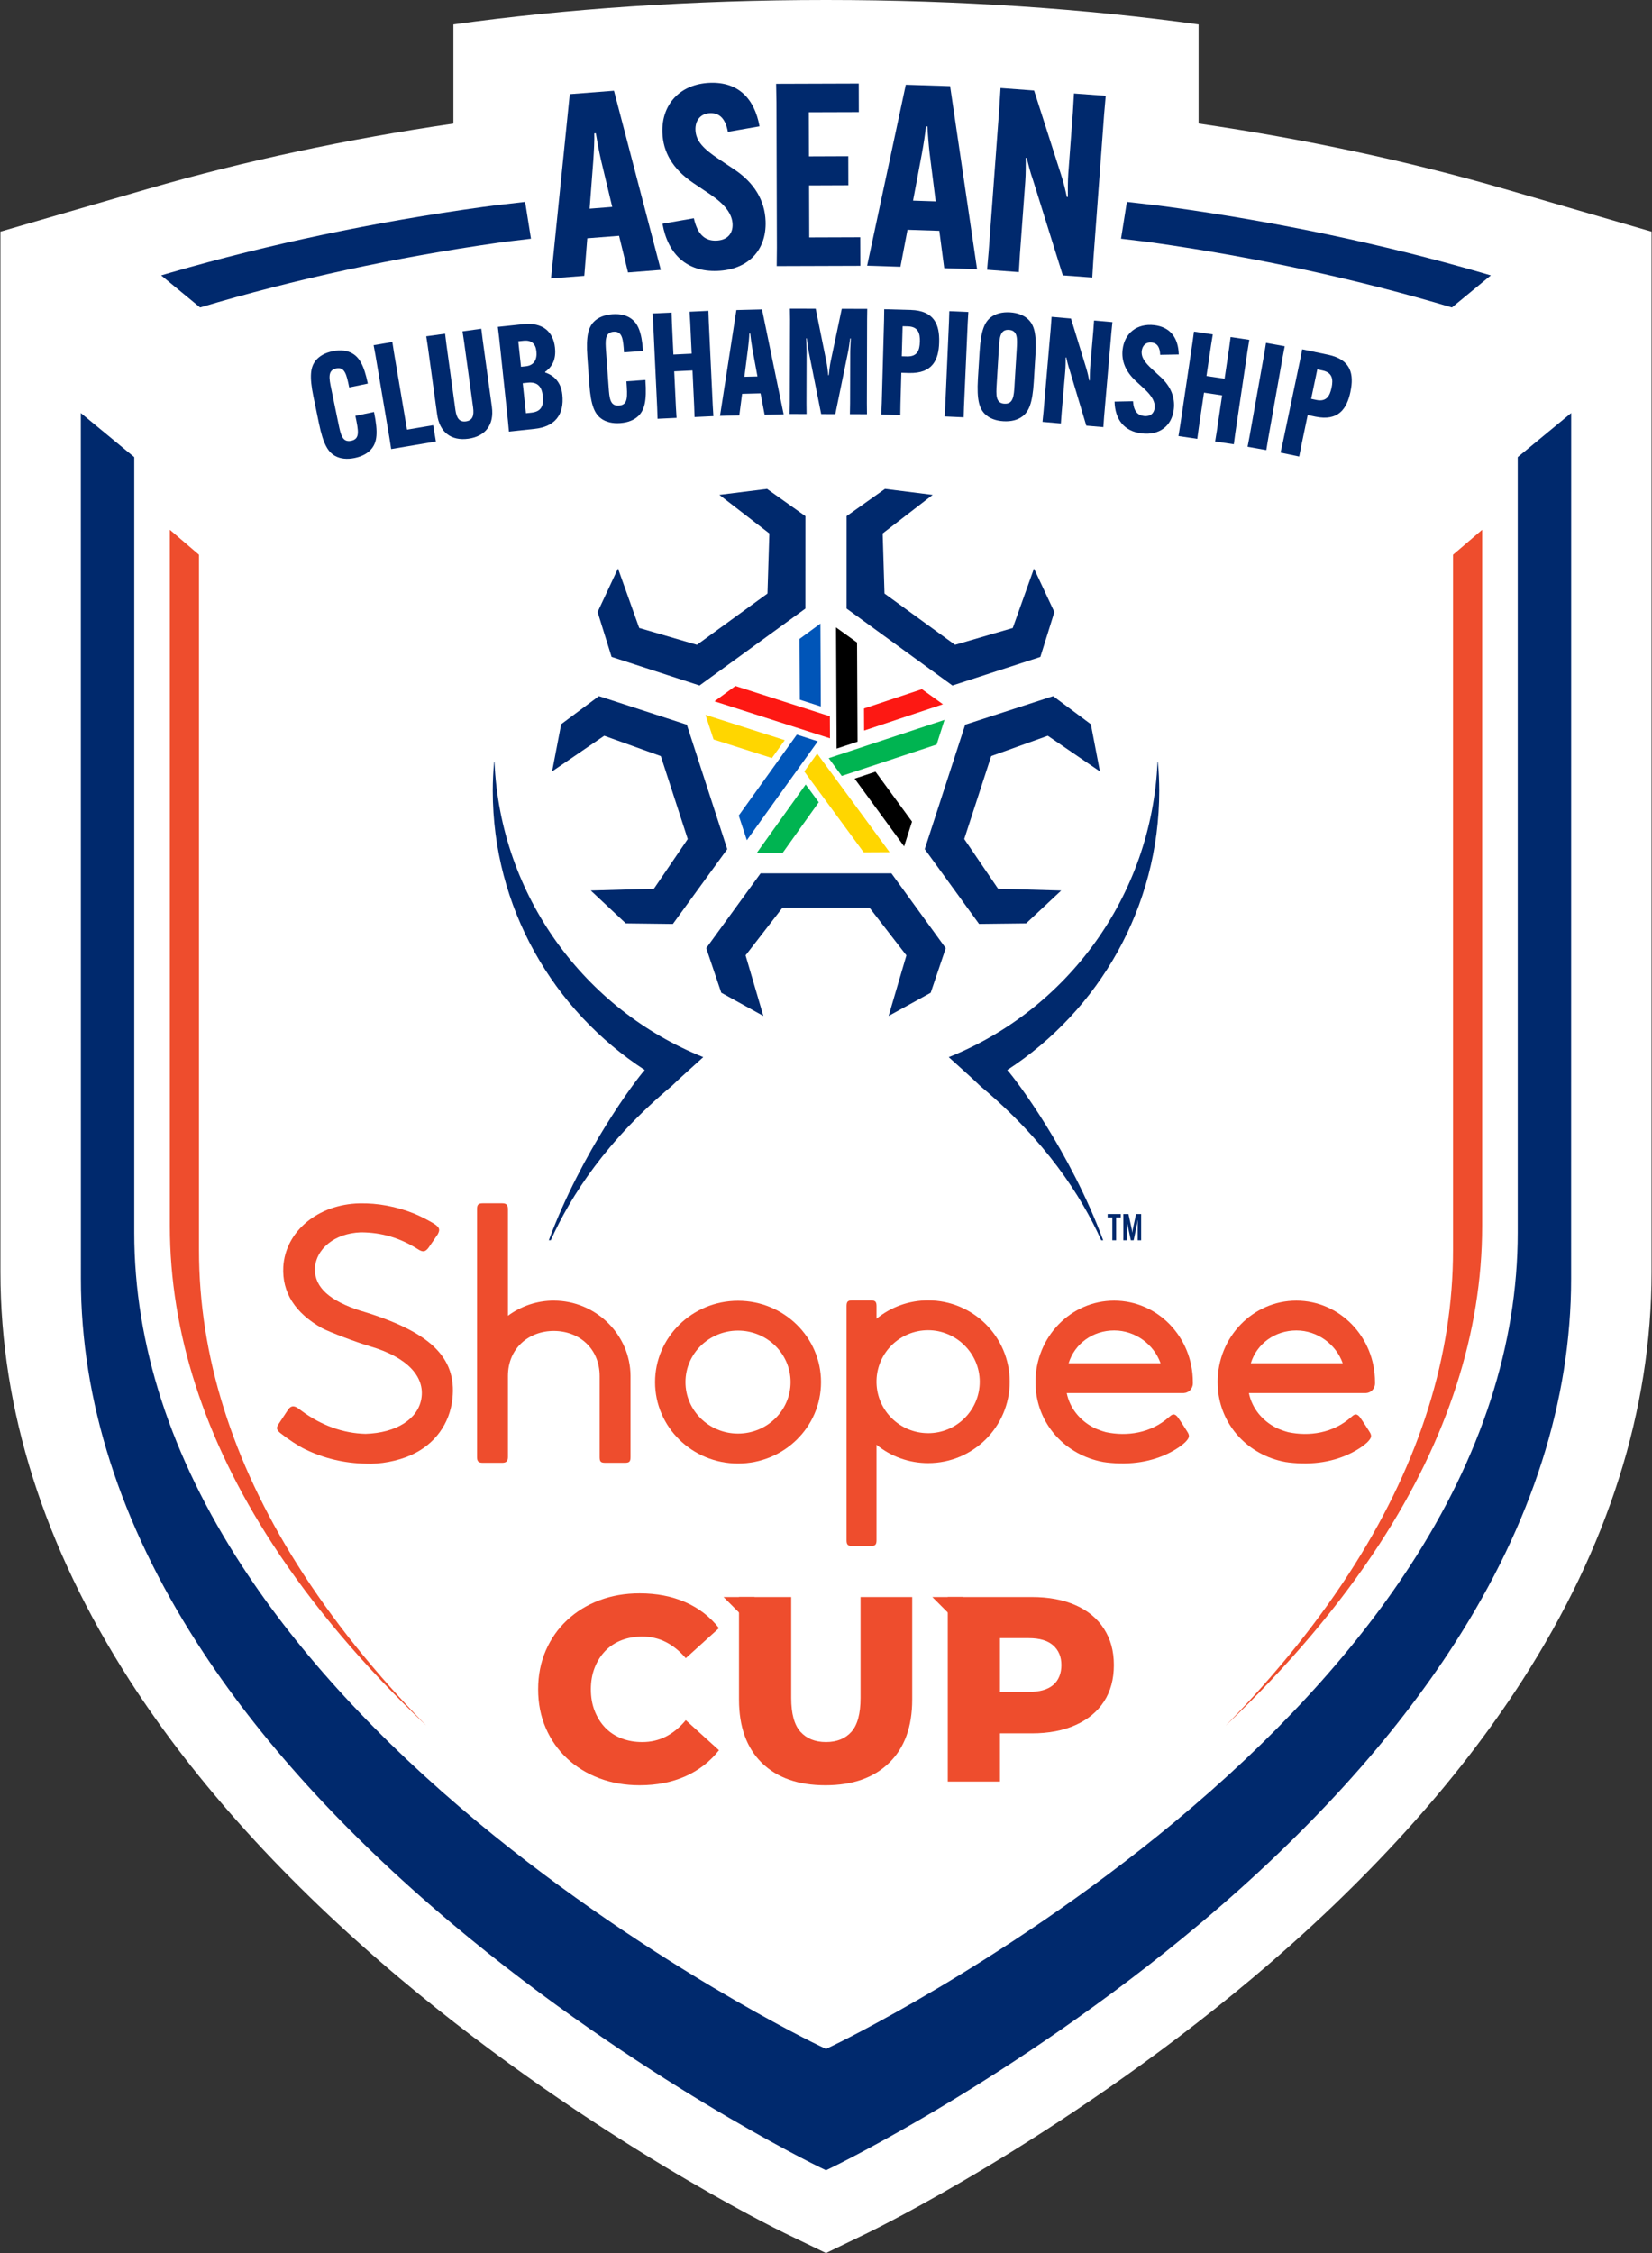 <?xml version="1.0" encoding="utf-8"?>
<svg xmlns="http://www.w3.org/2000/svg" fill="none" height="120" viewBox="0 0 88 120" width="88">
<rect x="0" y="0" width="88" height="120" fill="#333333" stroke="none"/>
<g clip-path="url(#clip0_5393_31)" id="ASEAN-Shopee-Cup-logo-4C-rgb">
<path d="M80.136 10.062C74.961 8.565 69.483 7.401 63.847 6.579V1.299C57.858 0.469 51.127 0 44 0C36.873 0 30.142 0.469 24.152 1.299V6.582C18.517 7.404 13.04 8.565 7.863 10.064L0.023 12.337V67.766C0.025 75.084 2.339 82.396 6.906 89.498C10.408 94.942 15.246 100.277 21.285 105.357C26.562 109.796 31.822 113.232 35.306 115.335C39.016 117.572 41.515 118.799 41.797 118.936L44 120L46.211 118.932C46.484 118.799 48.984 117.572 52.695 115.334C56.178 113.232 61.437 109.795 66.715 105.357C72.753 100.277 77.591 94.942 81.093 89.496C85.66 82.394 87.976 75.08 87.976 67.761V12.337L80.136 10.062Z" fill="white" id="Vector"/>
<path d="M26.319 40.58C26.276 41.086 26.249 41.595 26.249 42.112C26.249 48.34 29.477 53.823 34.346 56.99C33.89 57.486 30.997 61.32 29.235 66.057H29.34C30.402 63.689 32.319 60.735 35.789 57.836C36 57.618 37.208 56.531 37.462 56.304C31.167 53.788 26.651 47.734 26.34 40.579H26.319V40.58Z" fill="#00296D" id="Vector_2"/>
<path d="M61.66 40.58C61.35 47.735 56.834 53.788 50.538 56.305C50.792 56.531 51.999 57.618 52.211 57.837C55.681 60.736 57.598 63.69 58.66 66.058H58.765C57.003 61.321 54.109 57.487 53.654 56.991C58.523 53.824 61.751 48.34 61.751 42.113C61.751 41.596 61.724 41.086 61.68 40.581H61.659L61.66 40.58Z" fill="#00296D" id="Vector_3"/>
<path d="M37.62 50.499L38.422 52.873L40.663 54.11L39.716 50.883L41.677 48.35L46.323 48.351L48.283 50.885L47.335 54.111L49.577 52.875L50.379 50.501L47.485 46.516L40.516 46.516L37.62 50.499Z" fill="#00296D" id="Vector_4"/>
<path d="M51.414 38.598L49.26 45.225L52.154 49.21L54.659 49.181L56.528 47.432L53.166 47.335L51.364 44.687L52.8 40.27L55.815 39.188L58.591 41.087L58.108 38.573L56.099 37.077L51.414 38.598Z" fill="#00296D" id="Vector_5"/>
<path d="M45.098 27.488L45.097 32.413L50.734 36.511L55.418 34.99L56.165 32.598L55.079 30.28L53.948 33.448L50.873 34.343L47.116 31.612L47.019 28.411L49.683 26.358L47.142 26.04L45.098 27.488Z" fill="#00296D" id="Vector_6"/>
<path d="M38.319 26.357L40.982 28.412L40.883 31.613L37.125 34.343L34.05 33.446L32.92 30.278L31.834 32.596L32.579 34.987L37.263 36.51L42.901 32.415L42.903 27.49L40.86 26.041L38.319 26.357Z" fill="#00296D" id="Vector_7"/>
<path d="M29.893 38.572L29.41 41.086L32.186 39.188L35.201 40.271L36.635 44.688L34.832 47.336L31.47 47.431L33.338 49.181L35.843 49.211L38.739 45.227L36.587 38.599L31.903 37.076L29.893 38.572Z" fill="#00296D" id="Vector_8"/>
<path d="M77.342 16.376L79.416 14.667L78.944 14.53C73.656 12.998 68.045 11.819 62.27 11.023C61.529 10.921 60.776 10.844 60.027 10.754L59.716 12.713C60.296 12.787 60.882 12.847 61.459 12.929C66.96 13.712 72.304 14.871 77.342 16.376V16.376Z" fill="#00296D" id="Vector_9"/>
<path d="M10.658 16.376L8.584 14.667L9.056 14.53C14.344 12.998 19.954 11.819 25.73 11.023C26.471 10.921 27.224 10.844 27.973 10.754L28.284 12.713C27.704 12.787 27.118 12.847 26.541 12.929C21.04 13.712 15.696 14.871 10.658 16.376V16.376Z" fill="#00296D" id="Vector_10"/>
<path d="M17.845 24.28C17.483 24.075 17.223 23.679 16.993 22.563L16.699 21.14C16.468 20.024 16.548 19.558 16.8 19.225C16.996 18.968 17.313 18.79 17.72 18.706C18.151 18.617 18.507 18.672 18.762 18.82C19.126 19.026 19.386 19.43 19.59 20.414L19.592 20.43L18.6 20.635L18.598 20.619C18.463 19.965 18.371 19.527 17.91 19.622C17.441 19.72 17.531 20.158 17.648 20.72L18.03 22.574C18.151 23.159 18.238 23.574 18.707 23.477C19.184 23.379 19.099 22.963 18.932 22.155L18.93 22.148L19.922 21.942L19.924 21.949C20.157 23.073 20.069 23.541 19.816 23.873C19.621 24.13 19.304 24.308 18.897 24.392C18.489 24.477 18.128 24.439 17.846 24.28H17.845Z" fill="#00296D" id="Vector_11"/>
<path d="M20.837 23.917L20.749 23.351L20.006 18.948L19.902 18.385L20.9 18.216L20.988 18.782L21.681 22.884L23.074 22.648L23.22 23.515L20.837 23.918V23.917Z" fill="#00296D" id="Vector_12"/>
<path d="M25.638 17.509L25.709 18.078L26.202 21.674C26.333 22.631 25.848 23.245 24.945 23.368C24.043 23.492 23.416 23.031 23.285 22.074L22.792 18.479L22.706 17.912L23.71 17.774L23.78 18.343L24.259 21.83C24.319 22.265 24.468 22.491 24.82 22.443C25.177 22.393 25.26 22.137 25.201 21.701L24.722 18.215L24.637 17.648L25.641 17.509H25.638Z" fill="#00296D" id="Vector_13"/>
<path d="M27.11 22.989L27.058 22.418L26.587 17.978L26.518 17.409L27.869 17.266C28.898 17.157 29.471 17.656 29.563 18.514V18.522C29.628 19.122 29.434 19.522 29.037 19.808L29.04 19.839C29.539 20.007 29.887 20.381 29.953 21.006L29.955 21.021C30.069 22.098 29.545 22.73 28.483 22.842L27.11 22.988V22.989ZM27.754 19.536L28.01 19.509C28.455 19.462 28.619 19.137 28.574 18.715L28.572 18.699C28.529 18.302 28.303 18.104 27.882 18.149L27.608 18.178L27.753 19.536H27.754ZM28.305 21.979C28.835 21.922 28.969 21.616 28.912 21.086L28.91 21.07C28.859 20.579 28.619 20.328 28.119 20.381L27.846 20.41L28.016 22.01L28.305 21.979Z" fill="#00296D" id="Vector_14"/>
<path d="M32.013 22.285C31.68 22.034 31.476 21.607 31.393 20.469L31.289 19.017C31.207 17.88 31.348 17.428 31.641 17.13C31.87 16.901 32.207 16.766 32.623 16.736C33.063 16.704 33.408 16.805 33.643 16.986C33.976 17.238 34.181 17.673 34.253 18.677L34.255 18.693L33.242 18.767L33.24 18.75C33.193 18.083 33.16 17.636 32.689 17.669C32.21 17.705 32.243 18.152 32.284 18.724L32.421 20.616C32.464 21.212 32.495 21.636 32.973 21.601C33.459 21.566 33.428 21.142 33.369 20.319L33.367 20.311L34.38 20.238V20.245C34.464 21.39 34.315 21.843 34.02 22.14C33.793 22.37 33.455 22.505 33.04 22.535C32.625 22.565 32.271 22.48 32.012 22.285H32.013Z" fill="#00296D" id="Vector_15"/>
<path d="M37.736 16.555L37.756 17.128L37.967 21.593L38.002 22.165L36.998 22.212L36.978 21.639L36.889 19.732L35.915 19.778L36.005 21.685L36.04 22.257L35.027 22.305L35.008 21.732L34.797 17.267L34.762 16.695L35.775 16.648L35.794 17.22L35.872 18.884L36.845 18.837L36.767 17.174L36.732 16.602L37.736 16.555H37.736Z" fill="#00296D" id="Vector_16"/>
<path d="M39.382 22.124L38.354 22.15L39.226 16.514L40.592 16.48L41.744 22.066L40.731 22.091L40.514 20.95L39.532 20.975L39.382 22.125V22.124ZM39.652 20.067L40.349 20.05L40.077 18.58C40.031 18.315 39.983 17.955 39.963 17.759L39.916 17.76C39.913 17.956 39.875 18.319 39.842 18.587L39.652 20.067Z" fill="#00296D" id="Vector_17"/>
<path d="M42.072 21.477L42.085 17.012L42.077 16.44L43.451 16.443L44.016 19.239C44.063 19.451 44.101 19.772 44.116 19.985H44.147C44.171 19.773 44.204 19.451 44.251 19.24L44.84 16.447L46.197 16.451L46.189 17.024L46.177 21.488L46.183 22.061L45.273 22.058L45.283 21.486L45.29 18.771C45.29 18.544 45.315 18.23 45.323 18.026H45.284C45.261 18.229 45.22 18.535 45.173 18.755L44.496 22.057L43.743 22.054L43.084 18.749C43.037 18.529 43.007 18.223 42.976 18.019H42.945C42.953 18.223 42.967 18.537 42.967 18.764L42.959 21.479L42.965 22.052L42.063 22.049L42.072 21.476V21.477Z" fill="#00296D" id="Vector_18"/>
<path d="M46.969 21.507L47.093 17.042L47.101 16.469L48.513 16.508C49.769 16.543 50.055 17.297 50.028 18.223V18.239C50.003 19.165 49.675 19.902 48.42 19.867L48.013 19.855L47.966 21.535L47.958 22.108L46.945 22.08L46.968 21.508L46.969 21.507ZM48.319 18.984C48.861 19 48.988 18.657 49 18.21L49.002 18.194C49.013 17.746 48.906 17.398 48.364 17.383L48.081 17.376L48.036 18.977L48.319 18.984Z" fill="#00296D" id="Vector_19"/>
<path d="M51.583 16.617L51.549 17.189L51.35 21.654L51.333 22.227L50.32 22.181L50.353 21.61L50.551 17.144L50.569 16.572L51.582 16.617H51.583Z" fill="#00296D" id="Vector_20"/>
<path d="M52.467 22.053C52.17 21.759 52.025 21.308 52.093 20.171L52.183 18.72C52.253 17.582 52.453 17.153 52.783 16.897C53.04 16.7 53.392 16.612 53.799 16.636C54.216 16.662 54.554 16.794 54.783 17.02C55.081 17.314 55.227 17.763 55.157 18.901L55.068 20.353C54.998 21.491 54.8 21.92 54.467 22.175C54.212 22.372 53.859 22.461 53.444 22.435C53.036 22.41 52.698 22.279 52.467 22.053ZM54.042 20.51L54.158 18.619C54.193 18.039 54.221 17.599 53.742 17.57C53.271 17.541 53.244 17.98 53.208 18.561L53.093 20.453C53.058 21.033 53.032 21.472 53.501 21.501C53.98 21.53 54.008 21.091 54.043 20.51H54.042Z" fill="#00296D" id="Vector_21"/>
<path d="M57.05 16.966L57.844 19.549C57.936 19.848 57.982 20.057 58.02 20.258L58.051 20.26C58.053 20.055 58.056 19.748 58.074 19.529L58.237 17.643L58.279 17.071L59.257 17.156L59.2 17.727L58.815 22.179L58.774 22.75L57.866 22.672L56.991 19.751C56.891 19.451 56.844 19.242 56.8 19.04L56.768 19.038C56.766 19.243 56.764 19.55 56.744 19.769L56.553 21.983L56.511 22.555L55.533 22.47L55.59 21.899L55.975 17.447L56.017 16.875L57.05 16.965V16.966Z" fill="#00296D" id="Vector_22"/>
<path d="M60.355 21.37C60.388 21.896 60.599 22.119 60.935 22.158C61.27 22.198 61.472 22.023 61.507 21.734C61.544 21.422 61.374 21.102 60.968 20.722L60.497 20.287C59.935 19.763 59.731 19.201 59.8 18.615C59.902 17.749 60.565 17.21 61.488 17.318C62.337 17.417 62.769 17.991 62.791 18.88L61.801 18.898C61.789 18.516 61.66 18.28 61.347 18.243C61.05 18.209 60.855 18.399 60.819 18.688C60.779 19.039 60.999 19.317 61.371 19.663L61.835 20.088C62.369 20.586 62.602 21.167 62.527 21.799C62.423 22.696 61.754 23.196 60.819 23.085C59.889 22.976 59.394 22.349 59.372 21.389L60.356 21.37H60.355Z" fill="#00296D" id="Vector_23"/>
<path d="M66.549 18.099L66.457 18.666L65.8 23.093L65.724 23.663L64.728 23.515L64.82 22.948L65.1 21.057L64.135 20.913L63.855 22.804L63.778 23.374L62.775 23.226L62.867 22.659L63.524 18.231L63.601 17.662L64.604 17.811L64.512 18.377L64.267 20.027L65.232 20.17L65.477 18.52L65.553 17.951L66.549 18.099Z" fill="#00296D" id="Vector_24"/>
<path d="M68.436 18.44L68.328 19.003L67.547 23.407L67.455 23.973L66.457 23.795L66.564 23.232L67.347 18.829L67.439 18.263L68.436 18.441L68.436 18.44Z" fill="#00296D" id="Vector_25"/>
<path d="M68.338 23.547L69.256 19.169L69.366 18.605L70.751 18.895C71.981 19.154 72.129 19.948 71.938 20.856L71.936 20.871C71.744 21.779 71.292 22.448 70.061 22.19L69.66 22.106L69.316 23.752L69.206 24.315L68.212 24.107L68.338 23.547ZM70.118 21.301C70.65 21.413 70.835 21.098 70.928 20.659L70.932 20.644C71.024 20.206 70.979 19.843 70.448 19.732L70.172 19.674L69.843 21.243L70.119 21.301H70.118Z" fill="#00296D" id="Vector_26"/>
<path d="M31.125 14.691L29.352 14.828L30.351 5.015L32.706 4.833L35.201 14.376L33.454 14.511L32.977 12.559L31.284 12.691L31.125 14.691ZM31.408 11.115L32.613 11.021L32.011 8.508C31.907 8.053 31.792 7.436 31.739 7.099L31.656 7.105C31.67 7.445 31.637 8.075 31.605 8.54L31.408 11.115Z" fill="#00296D" id="Vector_27"/>
<path d="M36.961 11.624C37.158 12.513 37.576 12.837 38.159 12.815C38.742 12.794 39.042 12.443 39.023 11.942C39.003 11.4 38.632 10.897 37.838 10.357L36.919 9.739C35.818 8.992 35.323 8.088 35.285 7.07C35.231 5.566 36.221 4.469 37.821 4.411C39.299 4.355 40.186 5.219 40.459 6.729L38.773 7.023C38.654 6.376 38.369 6.006 37.827 6.026C37.312 6.045 37.026 6.422 37.046 6.924C37.068 7.534 37.518 7.952 38.242 8.441L39.147 9.046C40.192 9.754 40.742 10.684 40.782 11.782C40.841 13.341 39.834 14.37 38.206 14.429C36.593 14.489 35.58 13.549 35.289 11.917L36.961 11.624Z" fill="#00296D" id="Vector_28"/>
<path d="M43.099 9.876L43.108 12.646L45.823 12.637L45.829 14.158L41.374 14.172L41.384 13.181L41.361 5.454L41.343 4.463L45.744 4.449L45.748 5.97L43.086 5.978L43.094 8.328L45.186 8.32L45.19 9.868L43.099 9.876H43.099Z" fill="#00296D" id="Vector_29"/>
<path d="M47.967 14.208L46.191 14.151L48.251 4.513L50.611 4.589L52.048 14.339L50.298 14.283L50.036 12.293L48.342 12.238L47.965 14.208L47.967 14.208ZM48.636 10.687L49.843 10.726L49.52 8.164C49.467 7.701 49.418 7.074 49.403 6.735L49.322 6.732C49.297 7.071 49.195 7.693 49.113 8.151L48.637 10.687H48.636Z" fill="#00296D" id="Vector_30"/>
<path d="M55.084 4.821L56.51 9.268C56.676 9.784 56.758 10.144 56.828 10.489L56.883 10.494C56.881 10.14 56.88 9.609 56.908 9.23L57.151 5.967L57.209 4.978L58.901 5.103L58.815 6.09L58.244 13.792L58.184 14.781L56.615 14.666L55.041 9.635C54.861 9.118 54.779 8.758 54.695 8.413L54.642 8.409C54.642 8.762 54.644 9.293 54.615 9.673L54.332 13.504L54.272 14.493L52.58 14.368L52.666 13.38L53.237 5.679L53.297 4.689L55.084 4.821V4.821Z" fill="#00296D" id="Vector_31"/>
<path d="M77.4 66.602C77.4 72.18 75.644 77.801 72.179 83.306C70.35 86.214 68.042 89.096 65.289 91.914C68.61 88.753 71.358 85.509 73.488 82.23C77.114 76.651 78.952 70.954 78.952 65.301V28.217L77.4 29.546V66.602Z" fill="#EE4D2D" id="Vector_32"/>
<path d="M80.847 24.347V65.657C80.847 71.595 78.91 77.576 75.088 83.436C72.053 88.09 67.826 92.678 62.527 97.075C57.826 100.975 53.129 104.001 50.017 105.853C46.64 107.862 44.407 108.933 44.313 108.977L43.999 109.127V115.592L44.337 115.428C44.438 115.379 46.843 114.209 50.481 112.015C53.833 109.992 58.893 106.687 63.956 102.427C69.665 97.626 74.218 92.614 77.487 87.53C81.604 81.129 83.691 74.597 83.691 68.111L83.694 22L80.847 24.347Z" fill="#00296D" id="Vector_33"/>
<path d="M10.6 66.602C10.6 72.18 12.356 77.801 15.821 83.306C17.65 86.214 19.958 89.096 22.711 91.914C19.39 88.753 16.642 85.509 14.512 82.23C10.886 76.651 9.048 70.954 9.048 65.301V28.217L10.6 29.546V66.602Z" fill="#EE4D2D" id="Vector_34"/>
<path d="M7.152 24.347V65.657C7.152 71.595 9.09 77.576 12.912 83.436C15.947 88.09 20.174 92.678 25.473 97.075C30.174 100.975 34.871 104.001 37.983 105.853C41.36 107.862 43.593 108.933 43.687 108.977L44.001 109.127V115.592L43.663 115.428C43.562 115.379 41.157 114.209 37.519 112.015C34.167 109.992 29.107 106.687 24.044 102.427C18.335 97.626 13.782 92.614 10.513 87.53C6.396 81.129 4.309 74.597 4.309 68.111L4.306 22L7.152 24.347Z" fill="#00296D" id="Vector_35"/>
<path d="M51.312 85.059V86.708L49.663 85.059H51.312Z" fill="#EE4D2D" id="Vector_36"/>
<path d="M40.19 85.059V86.708L38.541 85.059H40.19Z" fill="#EE4D2D" id="Vector_37"/>
<path d="M32.24 87.931C32.479 87.683 32.767 87.493 33.104 87.362C33.442 87.231 33.81 87.166 34.214 87.166C34.672 87.166 35.093 87.264 35.477 87.461C35.861 87.657 36.212 87.943 36.531 88.317L38.299 86.716C37.822 86.108 37.225 85.647 36.509 85.334C35.793 85.02 34.981 84.863 34.073 84.863C33.295 84.863 32.579 84.987 31.924 85.235C31.269 85.483 30.698 85.834 30.211 86.288C29.724 86.742 29.345 87.283 29.073 87.909C28.802 88.537 28.666 89.225 28.666 89.974C28.666 90.723 28.801 91.411 29.073 92.038C29.344 92.665 29.724 93.206 30.211 93.66C30.697 94.114 31.269 94.465 31.924 94.713C32.579 94.96 33.295 95.085 34.073 95.085C34.981 95.085 35.793 94.926 36.509 94.608C37.225 94.289 37.822 93.826 38.299 93.218L36.531 91.617C36.212 92.001 35.861 92.291 35.477 92.488C35.094 92.685 34.672 92.783 34.214 92.783C33.81 92.783 33.442 92.718 33.104 92.586C32.767 92.455 32.48 92.266 32.24 92.018C32.002 91.77 31.814 91.473 31.678 91.126C31.542 90.78 31.475 90.396 31.475 89.975C31.475 89.554 31.542 89.17 31.678 88.823C31.814 88.477 32.002 88.18 32.24 87.931V87.931Z" fill="#EE4D2D" id="Vector_38"/>
<path d="M45.84 90.437C45.84 91.27 45.678 91.87 45.355 92.235C45.032 92.599 44.581 92.782 44 92.782C43.419 92.782 42.966 92.599 42.638 92.235C42.31 91.87 42.147 91.27 42.147 90.437V85.059H39.366V90.521C39.366 91.972 39.771 93.095 40.581 93.891C41.39 94.687 42.52 95.085 43.971 95.085C45.423 95.085 46.543 94.688 47.363 93.891C48.182 93.095 48.592 91.972 48.592 90.521V85.059H45.84V90.437Z" fill="#EE4D2D" id="Vector_39"/>
<path d="M58.807 86.751C58.456 86.204 57.953 85.785 57.297 85.495C56.642 85.205 55.865 85.059 54.966 85.059H50.487V94.888H53.268V92.319H54.966C55.865 92.319 56.642 92.171 57.297 91.876C57.953 91.582 58.456 91.165 58.807 90.626C59.158 90.088 59.334 89.44 59.334 88.681C59.334 87.923 59.158 87.299 58.807 86.751V86.751ZM56.103 89.742C55.813 89.99 55.378 90.114 54.798 90.114H53.268V87.25H54.798C55.378 87.25 55.813 87.378 56.103 87.636C56.393 87.893 56.539 88.243 56.539 88.682C56.539 89.122 56.394 89.494 56.103 89.743V89.742Z" fill="#EE4D2D" id="Vector_40"/>
<path d="M39.352 43.438L39.784 44.75L43.564 39.485L42.447 39.127L39.352 43.438Z" fill="#0055B8" id="Vector_41"/>
<path d="M43.613 42.73L42.918 41.784L40.314 45.425H41.691L43.613 42.73Z" fill="#00B451" id="Vector_42"/>
<path d="M48.582 43.761L46.638 41.102L45.524 41.471L48.161 45.078L48.582 43.761Z" fill="black" id="Vector_43"/>
<path d="M44.84 41.327L49.893 39.656L50.313 38.342L44.144 40.381L44.84 41.327Z" fill="#00B451" id="Vector_44"/>
<path d="M42.844 41.09L46.008 45.397L47.389 45.39L43.529 40.137L42.844 41.09Z" fill="#FFD600" id="Vector_45"/>
<path d="M49.11 36.706L46.023 37.735L46.029 38.91L50.228 37.51L49.11 36.706Z" fill="#FD1813" id="Vector_46"/>
<path d="M45.654 34.221L44.534 33.416L44.566 39.872L45.68 39.504L45.654 34.221Z" fill="black" id="Vector_47"/>
<path d="M43.703 33.212L42.59 34.029L42.607 37.268L43.724 37.627L43.703 33.212Z" fill="#0055B8" id="Vector_48"/>
<path d="M44.206 38.151L39.174 36.537L38.062 37.353L44.212 39.324L44.206 38.151Z" fill="#FD1813" id="Vector_49"/>
<path d="M41.118 40.375L41.803 39.422L37.58 38.075L38.012 39.385L41.118 40.375Z" fill="#FFD600" id="Vector_50"/>
<path d="M19.23 69.821C17.546 69.28 16.77 68.57 16.77 67.591C16.819 66.505 17.833 65.686 19.214 65.635C20.335 65.637 21.326 65.933 22.304 66.56C22.552 66.71 22.674 66.652 22.82 66.464C22.835 66.438 22.888 66.362 23.065 66.11C23.232 65.869 23.297 65.777 23.314 65.746C23.435 65.52 23.435 65.399 23.187 65.223C22.973 65.07 22.381 64.763 22.042 64.629C21.103 64.256 20.129 64.073 19.155 64.092C16.94 64.14 15.204 65.577 15.09 67.47C15.018 68.837 15.716 69.936 17.164 70.744C17.576 70.961 19.053 71.515 19.729 71.712C21.66 72.275 22.648 73.301 22.445 74.497C22.26 75.585 21.108 76.318 19.476 76.368C18.283 76.344 17.085 75.907 16.049 75.131C16.044 75.126 16.015 75.105 15.968 75.071C15.909 75.028 15.889 75.013 15.887 75.011C15.659 74.855 15.495 74.855 15.339 75.09C15.333 75.099 15.207 75.289 15.082 75.478C14.935 75.699 14.873 75.794 14.838 75.848C14.704 76.046 14.728 76.153 14.922 76.317L14.924 76.319C15.342 76.653 15.879 77.006 16.243 77.184C17.251 77.675 18.34 77.934 19.492 77.957C20.24 77.995 21.178 77.818 21.879 77.507C23.149 76.943 23.96 75.841 24.102 74.486C24.333 72.285 22.892 70.915 19.23 69.818L19.23 69.821Z" fill="#EE4D2D" id="Vector_51"/>
<path d="M29.5 69.272C28.611 69.272 27.76 69.56 27.057 70.079V64.396C27.057 64.173 26.969 64.088 26.748 64.088H25.72C25.475 64.088 25.411 64.169 25.411 64.396V77.602C25.411 77.819 25.474 77.91 25.72 77.91H26.748C26.972 77.91 27.057 77.816 27.057 77.602V73.289C27.057 71.816 28.158 70.888 29.5 70.888C30.842 70.888 31.943 71.816 31.943 73.299V77.603C31.943 77.852 32.004 77.91 32.252 77.91H33.278C33.522 77.91 33.587 77.852 33.587 77.603V73.286C33.578 71.077 31.734 69.273 29.5 69.273V69.272Z" fill="#EE4D2D" id="Vector_52"/>
<path d="M39.315 69.281C36.873 69.281 34.894 71.221 34.894 73.615C34.894 76.008 36.873 77.948 39.315 77.948C41.756 77.948 43.735 76.008 43.735 73.615C43.735 71.221 41.755 69.281 39.315 69.281ZM39.314 76.354C37.767 76.354 36.514 75.126 36.514 73.612C36.514 72.098 37.767 70.87 39.314 70.87C40.861 70.87 42.113 72.098 42.113 73.612C42.113 75.126 40.86 76.354 39.314 76.354Z" fill="#EE4D2D" id="Vector_53"/>
<path d="M72.74 74.197C72.748 74.197 72.755 74.197 72.763 74.197C73.034 74.185 73.247 73.956 73.247 73.676C73.247 73.663 73.247 73.651 73.245 73.639C73.245 73.635 73.245 73.626 73.245 73.608C73.245 71.215 71.369 69.274 69.054 69.274C66.738 69.274 64.862 71.215 64.862 73.608C64.862 73.787 64.873 73.964 64.893 74.14L64.9 74.197H64.9C65.016 75.063 65.386 75.852 65.962 76.487C65.963 76.487 65.963 76.488 65.967 76.492C66.609 77.198 67.481 77.681 68.452 77.863L68.528 77.877V77.874C68.562 77.88 68.597 77.886 68.641 77.892C69.969 78.052 71.087 77.837 71.994 77.38C72.239 77.256 72.45 77.124 72.626 76.992C72.688 76.945 72.74 76.901 72.785 76.862C72.812 76.838 72.831 76.821 72.841 76.811C73.075 76.57 73.085 76.465 72.946 76.247C72.621 75.73 72.439 75.478 72.439 75.478C72.312 75.319 72.198 75.282 72.036 75.425C72.007 75.451 71.981 75.467 71.968 75.482C70.999 76.342 69.73 76.511 68.623 76.28C68.396 76.219 68.182 76.141 67.987 76.048C67.231 75.669 66.686 74.991 66.528 74.196H72.722C72.727 74.196 72.734 74.196 72.741 74.196L72.74 74.197ZM66.629 72.609C66.95 71.56 67.922 70.862 69.055 70.862C70.189 70.862 71.174 71.609 71.526 72.609H66.629Z" fill="#EE4D2D" id="Vector_54"/>
<path d="M49.441 69.259C48.424 69.259 47.461 69.609 46.691 70.237V69.567C46.691 69.334 46.628 69.259 46.383 69.259H45.404C45.16 69.259 45.095 69.328 45.095 69.567V82.035C45.095 82.262 45.159 82.343 45.404 82.343H46.383C46.627 82.343 46.691 82.263 46.691 82.035V76.948C47.46 77.576 48.424 77.926 49.441 77.926C51.84 77.926 53.786 75.986 53.786 73.593C53.786 71.199 51.84 69.259 49.441 69.259ZM49.44 76.332C47.948 76.332 46.729 75.145 46.691 73.661V73.519C46.728 72.036 47.947 70.849 49.44 70.849C50.933 70.849 52.189 72.076 52.189 73.591C52.189 75.106 50.959 76.333 49.44 76.333V76.332Z" fill="#EE4D2D" id="Vector_55"/>
<path d="M63.542 73.608C63.542 71.215 61.666 69.274 59.35 69.274C57.035 69.274 55.159 71.215 55.159 73.608C55.159 73.787 55.169 73.964 55.19 74.14L55.196 74.197H55.197C55.313 75.063 55.683 75.852 56.259 76.487C56.26 76.487 56.26 76.488 56.264 76.492C56.906 77.198 57.778 77.681 58.748 77.863L58.824 77.877V77.874C58.858 77.88 58.893 77.886 58.937 77.892C60.266 78.052 61.384 77.837 62.29 77.38C62.535 77.256 62.746 77.124 62.922 76.992C62.984 76.945 63.037 76.901 63.082 76.862C63.109 76.838 63.127 76.821 63.137 76.811C63.372 76.57 63.382 76.465 63.242 76.247C62.917 75.73 62.736 75.478 62.736 75.478C62.609 75.319 62.495 75.282 62.332 75.425C62.303 75.451 62.277 75.467 62.263 75.482C61.295 76.342 60.025 76.511 58.919 76.28C58.691 76.219 58.478 76.141 58.283 76.048C57.527 75.669 56.981 74.991 56.824 74.196H63.017C63.022 74.196 63.03 74.196 63.037 74.196C63.044 74.196 63.052 74.196 63.06 74.196C63.33 74.183 63.544 73.954 63.544 73.674C63.544 73.662 63.544 73.649 63.542 73.638C63.542 73.633 63.542 73.624 63.542 73.606V73.608ZM56.924 72.609C57.246 71.56 58.218 70.862 59.351 70.862C60.485 70.862 61.469 71.609 61.822 72.609H56.924Z" fill="#EE4D2D" id="Vector_56"/>
<path d="M59.455 64.838V65.915L59.456 66.058H59.251L59.252 65.915V64.838H59.004V64.66H59.702V64.838H59.454H59.455Z" fill="#00296D" id="Vector_57"/>
<path d="M59.84 65.915V64.803L59.838 64.66H60.112L60.286 65.463C60.297 65.514 60.307 65.59 60.311 65.641H60.319C60.324 65.59 60.333 65.514 60.345 65.463L60.517 64.66H60.788L60.787 64.803V65.915L60.788 66.058H60.603L60.604 65.915V65.174C60.604 65.12 60.61 65.043 60.613 64.994H60.604C60.596 65.043 60.587 65.117 60.575 65.17L60.388 66.058H60.237L60.051 65.17C60.04 65.117 60.028 65.043 60.022 64.994H60.014C60.016 65.043 60.02 65.12 60.02 65.174V65.915L60.021 66.058H59.837L59.839 65.915H59.84Z" fill="#00296D" id="Vector_58"/>
</g>
<defs>
<clipPath id="clip0_5393_31">
<rect fill="white" height="120" transform="translate(0.023)" width="87.953"/>
</clipPath>
</defs>
</svg>